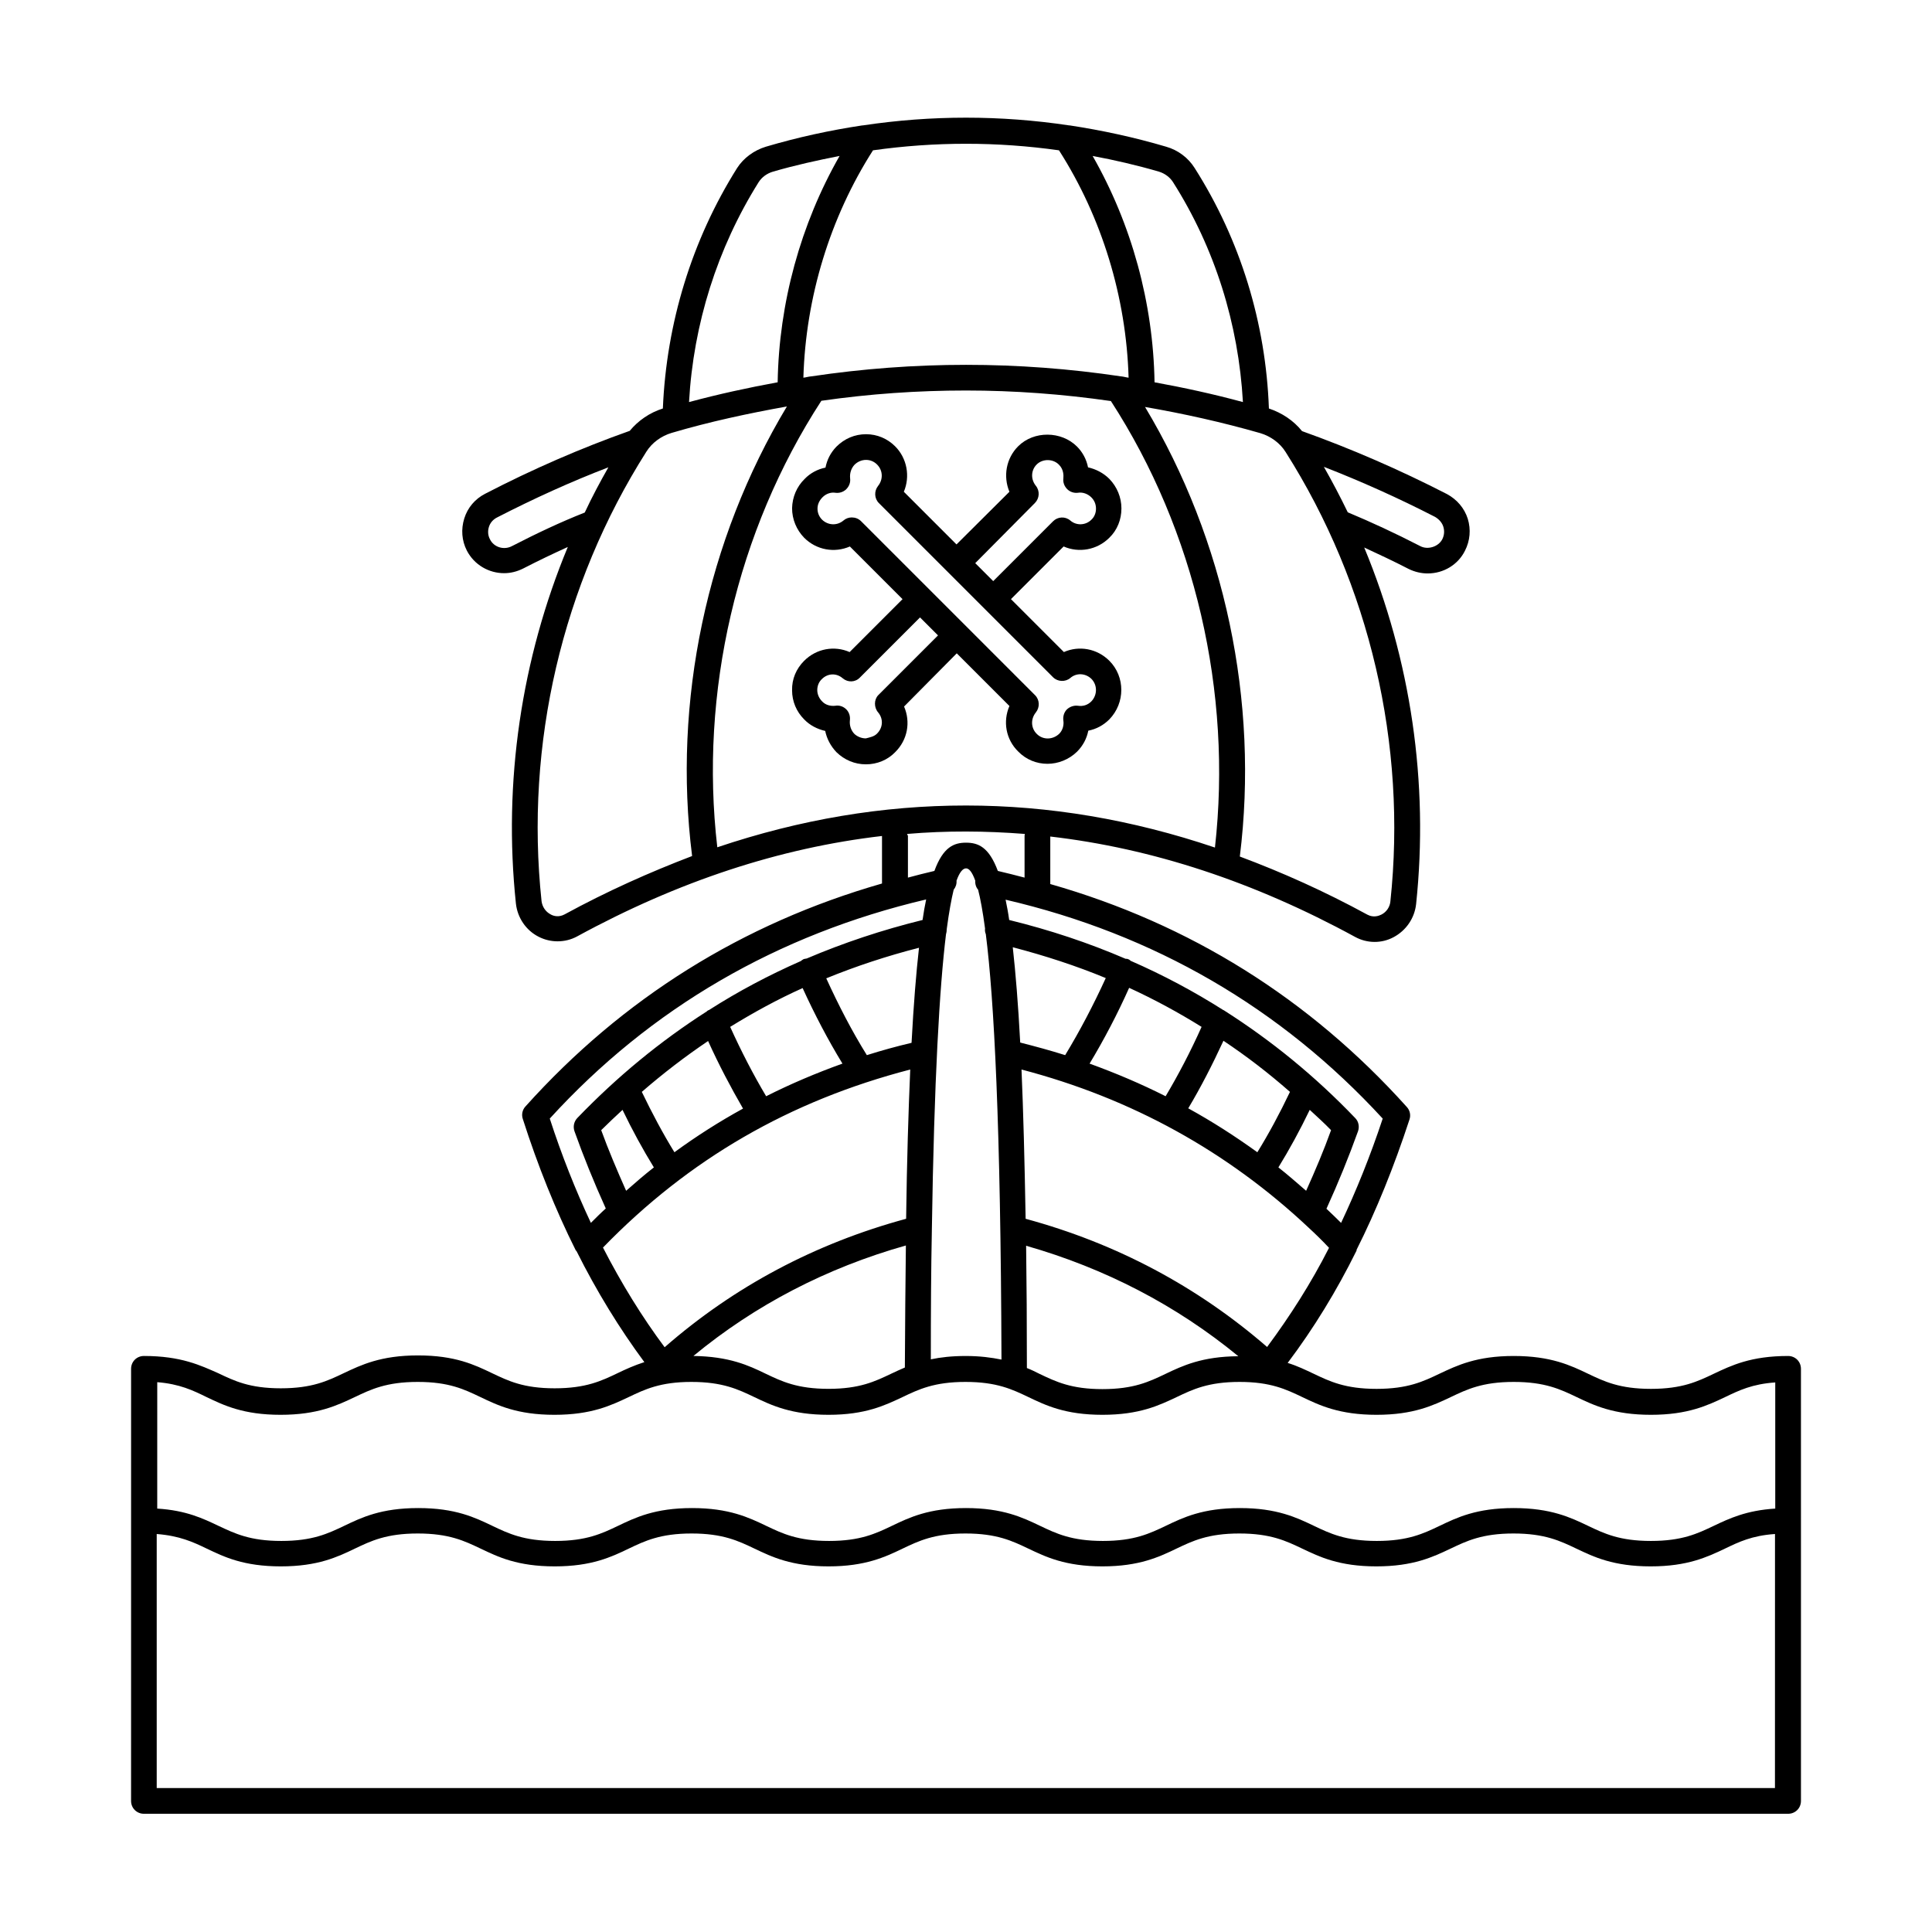 <?xml version="1.0" encoding="UTF-8"?>
<!-- Uploaded to: SVG Repo, www.svgrepo.com, Generator: SVG Repo Mixer Tools -->
<svg fill="#000000" width="800px" height="800px" version="1.1" viewBox="144 144 512 512" xmlns="http://www.w3.org/2000/svg">
 <g>
  <path d="m621.27 506.75c0-1.906-1.496-3.402-3.402-3.402-9.871 0-15.047 2.519-19.676 4.699-4.289 2.043-8.375 4.016-16.68 4.016-8.305 0-12.391-1.973-16.68-4.016-4.562-2.18-9.805-4.699-19.676-4.699s-15.047 2.519-19.676 4.699c-4.289 2.043-8.375 4.016-16.68 4.016s-12.391-1.973-16.68-4.016c-2.043-0.953-4.223-2.043-6.875-2.859 6.875-9.121 13.004-19.133 18.246-29.754 0.066-0.066 0-0.137 0-0.203 5.242-10.418 9.941-22.059 14.023-34.52 0.41-1.156 0.137-2.449-0.68-3.336-25.805-28.73-57.531-48.543-94.5-59.094v-12.594c27.027 3.133 53.988 11.984 80.812 26.621 3.133 1.703 6.945 1.77 10.145 0.066 3.336-1.77 5.582-5.039 5.992-8.781 3.402-32.203-1.43-64.812-13.754-94.5 3.812 1.77 7.762 3.609 11.848 5.719 1.566 0.75 3.269 1.156 4.969 1.156 4.223 0 8.035-2.316 9.871-5.992 1.363-2.656 1.633-5.652 0.75-8.512-0.887-2.793-2.859-5.106-5.516-6.535-12.594-6.469-25.461-12.051-38.398-16.68-2.246-2.793-5.309-4.832-8.781-5.992-0.816-22.672-7.559-44.66-19.676-63.727-1.703-2.723-4.426-4.766-7.559-5.652-8.512-2.519-17.09-4.356-25.598-5.652h-0.137c-18.18-2.723-36.426-2.723-54.602 0h-0.137c-8.578 1.293-17.09 3.133-25.598 5.652-3.133 0.953-5.922 2.996-7.625 5.652-11.984 19.062-18.723 41.055-19.676 63.727-3.473 1.09-6.535 3.199-8.781 5.922-12.867 4.562-25.734 10.145-38.332 16.68-2.656 1.363-4.629 3.676-5.516 6.535-0.887 2.859-0.68 5.856 0.68 8.512 1.973 3.812 5.856 5.992 9.871 5.992 1.703 0 3.402-0.41 5.039-1.227 4.086-2.109 7.965-3.949 11.848-5.719-12.324 29.684-17.156 62.297-13.754 94.5 0.41 3.746 2.656 7.082 5.992 8.781 1.566 0.816 3.336 1.227 5.039 1.227 1.77 0 3.539-0.41 5.176-1.293 26.824-14.637 53.785-23.488 80.812-26.621v12.594c-37.035 10.621-68.762 30.434-94.5 59.094-0.816 0.887-1.09 2.18-0.68 3.336 3.949 12.324 8.645 24.031 14.023 34.789 0.066 0.066 0.137 0.137 0.203 0.203 5.309 10.621 11.371 20.492 17.973 29.41-2.723 0.887-4.969 1.906-7.082 2.926-4.289 2.043-8.375 4.016-16.68 4.016-8.305 0-12.324-1.973-16.613-4.016-4.562-2.18-9.734-4.699-19.609-4.699-9.871 0-15.047 2.519-19.676 4.699-4.289 2.043-8.375 4.016-16.68 4.016-8.305 0-12.324-1.973-16.613-4.016-4.625-2.031-9.797-4.551-19.668-4.551-1.906 0-3.402 1.496-3.402 3.402v40.168 0.066l-0.004 74.281c0 1.906 1.5 3.406 3.406 3.406h435.73c1.906 0 3.402-1.496 3.402-3.402v-74.211-0.066zm-311.34-47.18c-2.449-5.516-4.699-10.824-6.606-16.066 1.84-1.84 3.746-3.609 5.652-5.379 2.586 5.379 5.379 10.484 8.305 15.25-2.519 1.973-4.969 4.086-7.352 6.195zm12.801-10.211c-3.062-4.969-5.922-10.348-8.645-16 5.652-4.902 11.508-9.395 17.566-13.48 2.859 6.332 5.992 12.254 9.258 17.906-6.199 3.402-12.324 7.285-18.18 11.574zm24.305-14.844c-3.402-5.719-6.606-11.914-9.531-18.383 6.195-3.812 12.527-7.285 19.199-10.281 3.199 7.012 6.738 13.754 10.555 20.016-7.016 2.523-13.754 5.383-20.223 8.648zm26.688-10.891c-3.949-6.332-7.488-13.207-10.758-20.355 7.828-3.199 16.066-5.922 24.578-8.102-0.75 6.672-1.43 14.977-1.973 25.191-4.019 0.949-7.969 2.039-11.848 3.266zm10.074 82.785c-1.293 0.543-2.449 1.09-3.609 1.633-4.289 2.043-8.375 4.016-16.613 4.016-8.305 0-12.391-1.973-16.68-4.016-4.492-2.18-9.602-4.562-19.133-4.699 16.406-13.547 35.336-23.352 56.305-29.277-0.133 9.879-0.199 20.633-0.27 32.344zm7.152-36.355v-0.066c0.613-40.168 2.043-64.336 3.746-78.363 0.137-0.477 0.203-0.887 0.203-1.43 0.613-4.562 1.227-7.898 1.84-10.418 0.543-0.68 0.816-1.496 0.75-2.383 0.816-2.316 1.703-3.269 2.519-3.269 0.75 0 1.566 0.816 2.449 3.269-0.066 0.887 0.203 1.77 0.75 2.383 0.613 2.383 1.227 5.719 1.84 10.281-0.066 0.543 0 1.02 0.203 1.496 2.18 17.156 3.949 50.383 4.152 112.75-2.656-0.543-5.719-0.953-9.465-0.953-3.676 0-6.672 0.34-9.258 0.887-0.004-12.461 0.062-23.898 0.27-34.18zm71.484-53.922c-2.926 6.535-6.129 12.664-9.531 18.383-6.469-3.269-13.207-6.129-20.152-8.645 3.812-6.332 7.352-13.07 10.484-20.086 6.672 3.062 13.07 6.535 19.199 10.348zm23.422 17.227c-2.723 5.719-5.582 11.031-8.645 16-5.856-4.223-11.984-8.168-18.312-11.641 3.336-5.582 6.398-11.574 9.328-17.906 6.121 4.082 11.977 8.578 17.629 13.547zm-6.059 67.605c-18.449-16-39.895-27.438-63.996-33.973-0.273-15.453-0.613-28.527-1.09-39.555 29.141 7.625 54.602 21.719 76.047 41.871 1.84 1.703 3.676 3.473 5.445 5.379-4.766 9.395-10.348 18.105-16.406 26.277zm2.992-47.59c2.926-4.766 5.719-9.871 8.305-15.25 1.906 1.77 3.812 3.473 5.652 5.379-1.906 5.309-4.152 10.621-6.606 16.066-2.449-2.109-4.832-4.223-7.352-6.195zm-56.508-29.75c-3.879-1.227-7.898-2.316-11.914-3.336-0.543-10.281-1.227-18.52-1.973-25.258 8.578 2.246 16.75 4.902 24.645 8.168-3.269 7.148-6.875 14.023-10.758 20.426zm-10.145 82.922c0-11.777-0.066-22.535-0.203-32.406 20.969 5.992 39.828 15.797 56.234 29.277-9.602 0.066-14.773 2.519-19.336 4.699-4.289 2.043-8.375 4.016-16.68 4.016-8.238 0-12.324-1.973-16.613-4.016-1.086-0.547-2.176-1.094-3.402-1.57zm94.297-66.109c-3.269 9.871-7.012 19.133-11.031 27.641-1.293-1.293-2.586-2.519-3.879-3.746 3.199-7.012 5.922-13.754 8.375-20.562 0.41-1.227 0.137-2.586-0.75-3.473-10.688-11.164-22.262-20.562-34.652-28.457-0.066-0.066-0.137-0.066-0.203-0.137h-0.066c-7.828-4.969-16-9.328-24.578-13.07-0.203-0.137-0.34-0.34-0.613-0.41-0.273-0.137-0.477-0.137-0.75-0.137-9.805-4.223-20.016-7.625-30.84-10.281-0.273-1.973-0.613-3.746-0.953-5.379 39.277 9.129 72.91 28.602 99.941 58.012zm-176.34-71.895c-4.766-40.984 5.106-83.742 27.574-118.33 12.801-1.84 25.531-2.723 38.332-2.723s25.598 0.953 38.398 2.793c22.332 34.449 32.203 77.207 27.574 118.33-43.914-14.844-88.031-14.844-131.88-0.07zm192.4-84.965c0.34 1.09 0.273 2.246-0.273 3.336-1.02 1.973-3.812 2.859-5.785 1.84-6.738-3.473-13.07-6.398-19.266-8.988-1.973-4.086-4.086-8.102-6.332-12.051 9.941 3.879 19.812 8.305 29.48 13.277 1.02 0.609 1.836 1.496 2.176 2.586zm-41.805-19.812c22.332 35.199 32.203 77.547 27.777 119.14-0.133 1.43-1.02 2.793-2.383 3.473-0.68 0.34-2.109 0.887-3.746 0-11.234-6.129-22.469-11.164-33.77-15.387 5.106-41.055-3.949-83.879-25.121-119.14 10.211 1.77 20.355 4.016 30.57 6.945 2.727 0.816 5.176 2.586 6.672 4.969zm-29.82-71.488c11.098 17.496 17.359 37.582 18.52 58.277-7.762-2.109-15.59-3.812-23.422-5.242-0.34-20.969-6.059-41.871-16.406-59.98 5.856 1.09 11.711 2.449 17.566 4.152 1.566 0.48 2.926 1.5 3.742 2.793zm-30.227-8.441c11.371 17.77 17.836 38.941 18.449 60.254-0.613-0.066-1.293-0.273-1.906-0.34h-0.066c-27.367-4.086-54.805-4.086-82.176 0h-0.066c-0.68 0.066-1.293 0.273-1.973 0.34 0.613-21.309 7.082-42.484 18.449-60.254 16.406-2.312 32.883-2.312 49.289 0zm-79.59 8.441c0.816-1.293 2.18-2.316 3.812-2.793 5.856-1.703 11.711-2.996 17.633-4.152-10.348 18.109-16.066 39.012-16.406 59.98-7.828 1.43-15.66 3.133-23.488 5.242 1.156-20.695 7.488-40.777 18.449-58.277zm-65.426 96.473c-2.109 1.09-4.766 0.273-5.785-1.84-0.543-1.02-0.613-2.18-0.273-3.269 0.34-1.09 1.09-1.973 2.18-2.519 9.668-4.969 19.539-9.465 29.48-13.277-2.246 3.949-4.356 7.898-6.262 11.984-6.402 2.523-12.734 5.519-19.34 8.922zm14.023 97.562c-1.633 0.887-3.062 0.41-3.746 0-1.293-0.68-2.18-1.973-2.383-3.473-4.426-41.598 5.445-83.945 27.777-119.14 1.496-2.383 3.949-4.152 6.672-4.969 10.145-2.996 20.355-5.176 30.57-7.012-21.242 35.336-30.297 78.227-25.121 119.14-11.234 4.289-22.535 9.328-33.77 15.453zm90.754-21.309c10.418-0.887 20.766-0.816 31.184 0 0 0.137-0.066 0.34-0.066 0.477v11.098c-2.383-0.613-4.699-1.227-7.082-1.77-2.383-6.398-5.242-7.488-8.441-7.488s-6.059 1.156-8.375 7.488c-2.383 0.543-4.699 1.156-7.012 1.77v-11.098c-0.137-0.203-0.207-0.34-0.207-0.477zm5.039 17.359c-0.34 1.633-0.68 3.473-0.953 5.445-10.758 2.656-20.969 6.059-30.707 10.211-0.273 0.066-0.613 0.066-0.887 0.203-0.273 0.137-0.477 0.34-0.68 0.477-8.512 3.746-16.613 8.035-24.375 13.004h-0.066c-0.203 0.066-0.34 0.203-0.477 0.34-12.324 7.898-23.691 17.227-34.312 28.254-0.887 0.953-1.156 2.246-0.75 3.473 2.383 6.672 5.106 13.414 8.305 20.492-1.293 1.156-2.586 2.449-3.949 3.812-4.086-8.715-7.762-17.973-10.895-27.641 26.762-29.336 60.395-48.809 99.746-58.07zm-4.219 45.074c-0.477 11.031-0.887 24.102-1.09 39.555-24.102 6.535-45.613 17.973-63.996 34.043-5.992-8.035-11.438-16.883-16.34-26.414 22.805-23.492 49.492-38.879 81.426-47.184zm-186.48 86.805c4.562 2.18 9.734 4.699 19.609 4.699 9.871 0 15.047-2.519 19.676-4.699 4.289-2.043 8.375-4.016 16.68-4.016 8.305 0 12.324 1.973 16.613 4.016 4.562 2.18 9.734 4.699 19.609 4.699 9.871 0 15.047-2.519 19.676-4.699 4.289-2.043 8.375-4.016 16.613-4.016 8.305 0 12.391 1.973 16.68 4.016 4.562 2.18 9.805 4.699 19.676 4.699 9.805 0 14.977-2.519 19.609-4.699 4.289-2.043 8.375-4.016 16.68-4.016 8.305 0 12.391 1.973 16.68 4.016 4.562 2.18 9.734 4.699 19.609 4.699 9.871 0 15.047-2.519 19.676-4.699 4.289-2.043 8.375-4.016 16.68-4.016 8.238 0 12.324 1.973 16.613 4.016 4.562 2.18 9.805 4.699 19.676 4.699 9.871 0 15.047-2.519 19.676-4.699 4.289-2.043 8.375-4.016 16.68-4.016s12.391 1.973 16.68 4.016c4.562 2.18 9.805 4.699 19.676 4.699 9.871 0 15.047-2.519 19.676-4.699 3.676-1.77 7.215-3.473 13.277-3.879v33.43c-7.691 0.477-12.254 2.656-16.273 4.562-4.289 2.043-8.375 4.016-16.68 4.016-8.305 0-12.391-1.973-16.68-4.016-4.562-2.18-9.805-4.699-19.676-4.699s-15.047 2.519-19.609 4.699c-4.289 2.043-8.375 4.016-16.68 4.016-8.305 0-12.391-1.973-16.68-4.016-4.562-2.18-9.805-4.699-19.609-4.699-9.871 0-15.047 2.519-19.609 4.699-4.289 2.043-8.375 4.016-16.68 4.016-8.305 0-12.391-1.973-16.68-4.016-4.562-2.18-9.805-4.699-19.609-4.699-9.871 0-15.047 2.519-19.609 4.699-4.289 2.043-8.375 4.016-16.68 4.016-8.305 0-12.391-1.973-16.68-4.016-4.562-2.18-9.805-4.699-19.609-4.699-9.871 0-15.047 2.519-19.609 4.699-4.289 2.043-8.375 4.016-16.68 4.016-8.305 0-12.391-1.973-16.68-4.016-4.562-2.18-9.734-4.699-19.609-4.699-9.871 0-15.047 2.519-19.609 4.699-4.289 2.043-8.375 4.016-16.68 4.016-8.305 0-12.324-1.973-16.68-4.016-4.016-1.906-8.512-4.086-16.203-4.562l0.004-33.5c5.922 0.477 9.461 2.176 13.07 3.949zm415.71 103.62h-428.92v-67.332c6.059 0.477 9.602 2.109 13.277 3.879 4.562 2.18 9.734 4.699 19.609 4.699 9.871 0 15.047-2.519 19.609-4.699 4.289-2.043 8.375-4.016 16.68-4.016 8.305 0 12.391 1.973 16.68 4.016 4.562 2.18 9.734 4.699 19.609 4.699 9.871 0 15.047-2.519 19.609-4.699 4.289-2.043 8.375-4.016 16.68-4.016 8.305 0 12.391 1.973 16.68 4.016 4.562 2.18 9.805 4.699 19.609 4.699 9.805 0 15.047-2.519 19.609-4.699 4.289-2.043 8.375-4.016 16.68-4.016 8.305 0 12.391 1.973 16.68 4.016 4.562 2.18 9.805 4.699 19.609 4.699 9.805 0 15.047-2.519 19.609-4.699 4.289-2.043 8.375-4.016 16.68-4.016 8.305 0 12.391 1.973 16.68 4.016 4.562 2.18 9.805 4.699 19.609 4.699 9.871 0 15.047-2.519 19.676-4.699 4.289-2.043 8.375-4.016 16.68-4.016s12.391 1.973 16.68 4.016c4.562 2.18 9.805 4.699 19.676 4.699 9.871 0 15.047-2.519 19.676-4.699 3.676-1.77 7.215-3.473 13.277-3.879l-0.012 67.332z"/>
  <path d="m397.55 317.14 13.957 13.957c-1.77 4.086-0.953 8.852 2.316 12.051 2.109 2.18 4.902 3.269 7.762 3.269 2.793 0 5.652-1.09 7.828-3.199 1.566-1.566 2.586-3.473 2.996-5.582 2.109-0.41 4.016-1.43 5.582-2.996 4.223-4.356 4.223-11.301 0-15.523-3.269-3.269-8.035-4.086-12.051-2.316l-14.023-14.023 13.957-13.957c4.016 1.77 8.852 0.953 12.117-2.316 2.109-2.043 3.199-4.832 3.199-7.762 0-2.926-1.156-5.719-3.199-7.828-1.566-1.566-3.539-2.586-5.652-3.062-0.41-2.109-1.43-4.016-2.926-5.516-4.152-4.152-11.438-4.223-15.59-0.066-3.199 3.199-4.016 7.965-2.316 12.051l-14.023 13.957-13.957-13.957c1.703-4.016 0.887-8.852-2.316-12.051-2.043-2.043-4.766-3.199-7.691-3.199-2.996 0-5.719 1.156-7.898 3.336-1.496 1.566-2.449 3.402-2.859 5.516-2.109 0.41-4.086 1.496-5.516 2.996-2.109 2.043-3.269 4.832-3.336 7.762 0 2.926 1.156 5.719 3.199 7.828 3.269 3.269 8.035 4.086 12.117 2.316l13.957 13.957-14.023 14.023c-4.016-1.77-8.781-0.953-12.051 2.316-2.109 2.109-3.269 4.832-3.199 7.828 0 2.926 1.156 5.652 3.199 7.691 1.496 1.566 3.473 2.586 5.582 3.062 0.41 2.043 1.43 4.016 2.996 5.652 2.109 2.043 4.832 3.199 7.762 3.199h0.066c2.926 0 5.719-1.156 7.691-3.199 3.336-3.269 4.152-8.035 2.383-12.117zm20.699-39.828c1.227-1.227 1.363-3.199 0.273-4.562-1.43-1.77-1.293-4.152 0.203-5.652 1.566-1.566 4.356-1.566 5.922 0.066 1.227 1.227 1.227 2.793 1.156 3.609-0.137 1.09 0.273 2.109 1.02 2.859 0.75 0.75 1.84 1.09 2.859 0.953 1.227-0.203 2.586 0.273 3.539 1.227 0.816 0.816 1.227 1.84 1.227 2.996 0 1.09-0.41 2.18-1.227 2.926-1.496 1.496-3.949 1.633-5.582 0.203-1.363-1.156-3.336-1.02-4.562 0.203l-15.863 15.863-4.766-4.766zm-48.543 3.812c-0.75 0-1.566 0.273-2.18 0.816-1.703 1.43-4.086 1.293-5.652-0.203-0.816-0.816-1.227-1.84-1.227-2.926 0-1.156 0.477-2.18 1.363-3.062 0.887-0.887 2.18-1.363 3.402-1.156 1.02 0.137 2.109-0.203 2.859-0.953s1.156-1.77 1.02-2.859c-0.137-1.363 0.273-2.656 1.156-3.609 0.816-0.816 1.906-1.293 3.062-1.293 1.09 0 2.109 0.41 2.926 1.227 1.566 1.566 1.633 3.949 0.273 5.652-1.09 1.363-1.02 3.336 0.203 4.562l46.16 46.16c1.227 1.227 3.269 1.293 4.562 0.203 1.633-1.43 4.016-1.293 5.582 0.203 1.633 1.633 1.633 4.289 0 5.992-0.953 0.953-2.18 1.363-3.539 1.156-1.02-0.137-2.109 0.203-2.926 0.953-0.75 0.75-1.09 1.84-0.953 2.926 0.203 1.293-0.203 2.656-1.09 3.539-1.703 1.633-4.356 1.703-5.992 0-1.496-1.496-1.633-3.879-0.203-5.652 1.09-1.363 1.02-3.336-0.203-4.562l-46.09-46.09c-0.746-0.75-1.633-1.023-2.516-1.023zm7.012 51.676c1.43 1.703 1.293 4.086-0.34 5.652-0.75 0.75-1.84 0.953-2.926 1.227-1.156 0-2.246-0.477-2.996-1.156-0.953-0.953-1.363-2.316-1.227-3.609 0.137-1.09-0.203-2.18-0.953-2.926-0.75-0.75-1.84-1.156-2.926-0.953-1.293 0.137-2.586-0.203-3.473-1.156-0.816-0.816-1.293-1.906-1.293-2.996 0-1.09 0.41-2.18 1.227-2.926 1.566-1.566 3.879-1.633 5.516-0.203 1.363 1.156 3.336 1.09 4.562-0.203l15.93-15.93 4.766 4.766-15.863 15.863c-1.094 1.148-1.16 3.191-0.004 4.551z"/>
 </g>
</svg>